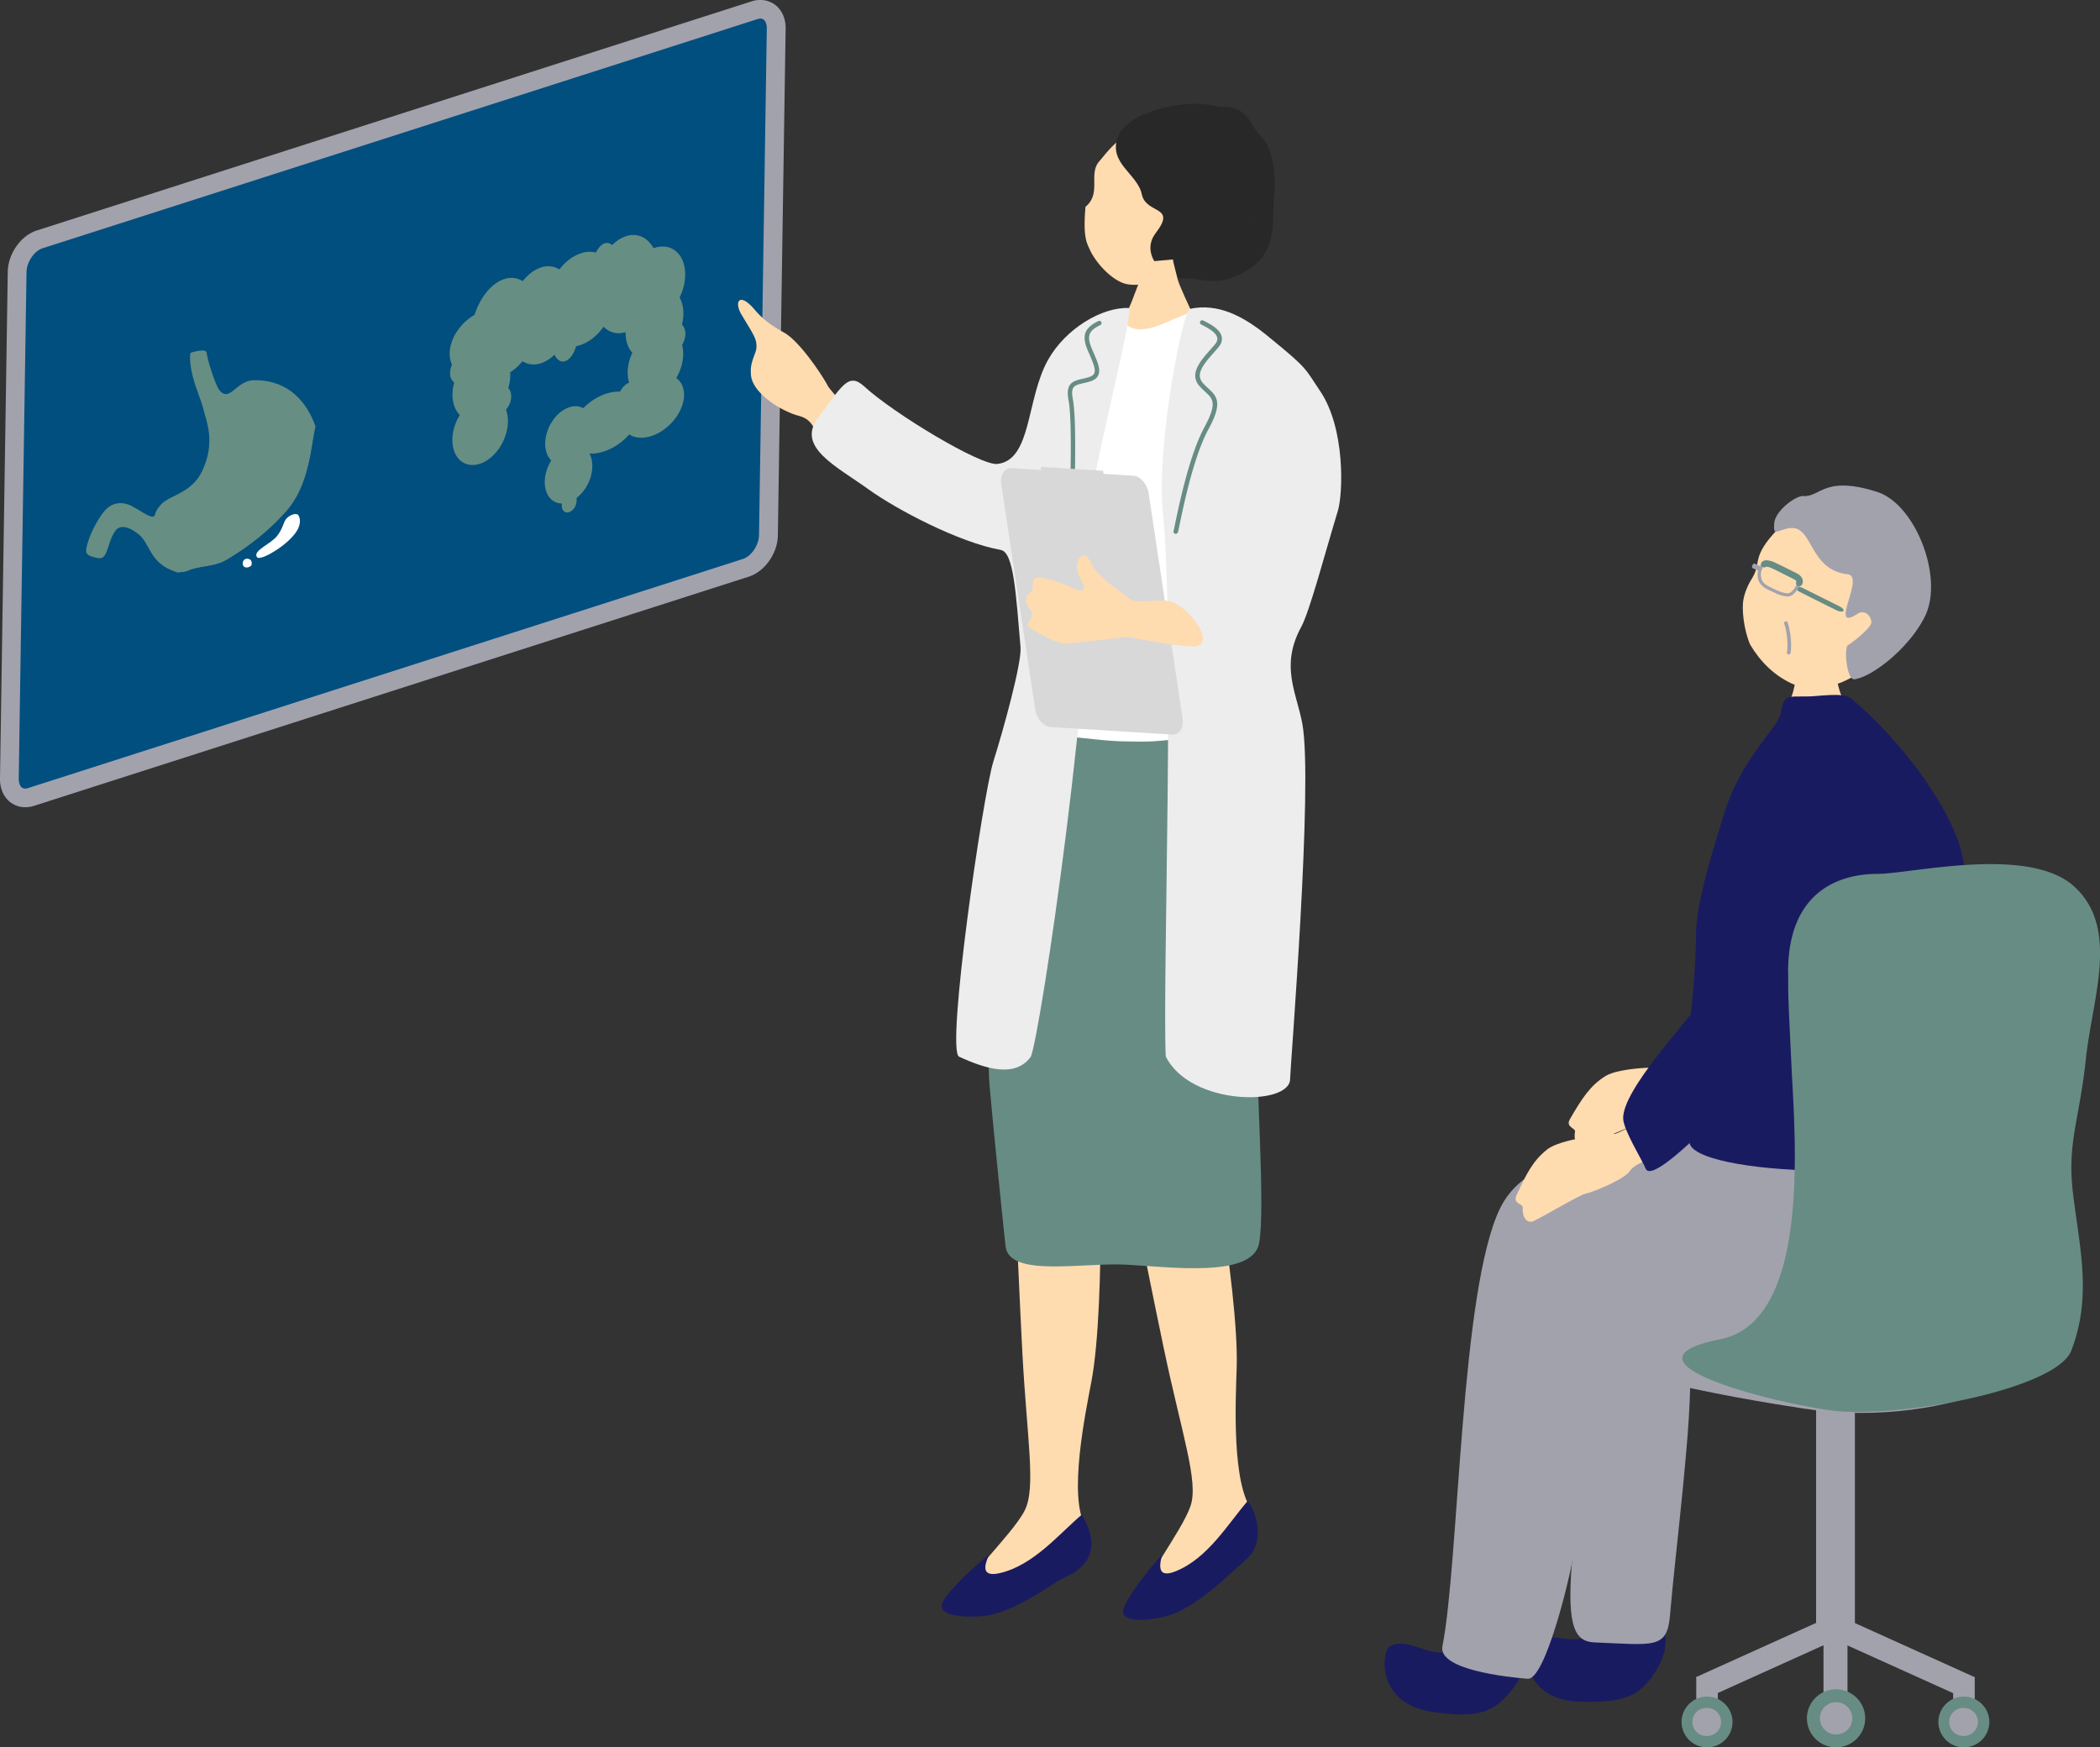 <svg width="137" height="114" viewBox="0 0 137 114" fill="none" xmlns="http://www.w3.org/2000/svg"><rect x="0" y="0" width="137" height="114" fill="#333333" stroke="none"/><g clip-path="url(#clip0_297_1103)"><path d="M109.188 69.632c-.654-.019-3.521-.019-4.474.59-.954.608-1.473 1.375-2.293 2.793-.311.535.373.578.331.82-.117.682.195 1.114.641.944.813-.31 3.081-1.375 3.478-1.436.691-.103 2.69-.73 3.057-1.199.373-.474 1.601-.76 2.854-.961.33-.055.012-1.18-.495-2.105-.312-.645-2.806.56-3.105.553h.006zm8.166-26.182c.147 0 2.103.14 2.286.121.074.31.318 1.46.502 1.844.183.383 1.534 2.574 1.723 2.762-2.157 1.844-5.171 1.6-6.626-.066.392-.19 1.584-2.264 1.749-3.018.122-.554.36-1.436.36-1.643h.006z" fill="#FFDBB0"/><path d="M103.479 106.753c-.85.627-2.696-.438-3.692.359-.489.396-.446 3.773 3.179 3.913 3.056.115 4.101-.396 5.122-2.112.697-1.168.727-2.16.275-3.042-1.284-1.85-3.466-1.065-4.884.876v.006z" fill="#191B61"/><path d="M104.439 85.451c-1.376 1.169-1.547 12.218-1.895 16.55-.349 4.332.281 5.117 1.503 5.16 3.772.146 4.713.468 4.897-1.734.372-4.442 1.485-12.735 1.308-16.404-.178-3.67-2.94-6.018-5.813-3.572z" fill="#A2A2AD"/><path d="M117.813 91.925c-4.695-.712-16.437-2.707-15.838-5.068.599-2.36 8.601-6.565 15.416-5.67 5.165.68 14.884 1.758 16.987 4.648 2.102 2.896-7.164 7.514-16.565 6.084v.006z" fill="#A2A2AD"/><path d="M94.414 107.706c-.917.53-2.677-.967-3.753-.28-.532.335-.88 3.694 2.702 4.253 3.025.469 4.12.08 5.336-1.508.825-1.084.978-2.057.624-2.988-1.064-1.984-3.27-1.241-4.909.523z" fill="#191B61"/><path d="M128.131 71.305c.47.578 2.989 7.1.764 11.074-2.824 5.038-9.554 4.642-13.937 4.904-3.221.195-6.063-.822-8.918-1.156-2.097-.244-2.616 10.404-3.49 15.85-.141.882-1.73 7.654-2.891 7.557-1.4-.116-5.856-.602-5.557-2.124 1.1-5.597 1.156-23.285 3.772-28.597 2.64-5.36 12.86-3.006 14.548-6.389 1.106-2.22 15.703-1.125 15.703-1.125l.006.006z" fill="#A2A2AD"/><path d="M128.119 56.38c-.41-3.177-3.974-8.002-7.36-10.813-.52-.432-2.213-.11-2.873-.128-1.296.025-1.516-.158-1.711 1.096-.141.918-2.629 2.932-3.747 6.71-.502 1.686-1.785 5.532-1.785 7.759 0 1.04-.122 3.687-.428 5.853-.422 3.048.141 5.08 0 7.606-.122 2.245 16.18 2.92 18.79-.213.513-.615-.673-6.286-.88-8.336-.208-2.05 1.008-1.746 0-9.535h-.006z" fill="#191B61"/><path d="M105.337 73.976c-.654.042-3.502.316-4.395 1.016-.892.7-1.332 1.509-2.01 3-.258.566.427.541.409.784-.05.688.305 1.09.733.883.777-.384 2.934-1.667 3.319-1.759.679-.164 2.604-.985 2.928-1.49.324-.505 1.522-.913 2.751-1.23.324-.085-.104-1.18-.697-2.05-.373-.614-2.738.828-3.038.852v-.006z" fill="#FFDBB0"/><path d="M120.258 52.114c2.109.888 1.387 3.553.574 7.107-.464 2.02-1.393 4.843-2.793 6.742-1.895 2.573-10.08 11.767-10.679 10.282-.207-.517-1.43-2.494-1.467-3.237-.097-1.904 4.383-6.553 5.104-7.751 1.18-1.972 2.305-4.71 3.185-8.646.789-3.53 3.319-5.647 6.076-4.49v-.007z" fill="#191B61"/><path d="M121.01 89.242h-2.531v18.071h2.531V89.242z" fill="#A2A2AD"/><path d="M120 106.876l-.634-1.39-8.711 3.935.634 1.391 8.711-3.936z" fill="#A2A2AD"/><path d="M120.527 104.216h-1.565v7.721h1.565v-7.721zm-8.46 5.202h-1.406v1.978h1.406v-1.978z" fill="#A2A2AD"/><path d="M128.188 110.818l.635-1.39-8.711-3.936-.635 1.391 8.711 3.935z" fill="#A2A2AD"/><path d="M127.422 111.396h1.406v-1.978h-1.406v1.978z" fill="#A2A2AD"/><path d="M116.651 63.425c0-5.464 3.588-6.407 5.807-6.407 2.219 0 9.921-1.892 12.879.84 2.959 2.732 1.162 7.253.74 11.244-.422 3.992-1.229 5.446-.843 8.72.421 3.57 1.265 6.723-.104 10.294-.978 2.55-11.504 4.521-15.832 3.888-4.328-.632-14.114-3.224-7.072-4.624 5.984-1.192 4.853-13.343 4.645-17.864-.213-4.52-.213-4.205-.213-6.097l-.007.006zm-3.624 48.926a1.66 1.66 0 01-1.663 1.655 1.66 1.66 0 01-1.663-1.655 1.66 1.66 0 011.663-1.655 1.66 1.66 0 011.663 1.655z" fill="#678C84"/><path d="M112.281 112.351c0 .505-.41.913-.917.913a.914.914 0 110-1.826c.507 0 .917.408.917.913z" fill="#A2A2AD"/><path d="M126.456 112.351a1.66 1.66 0 001.663 1.655 1.66 1.66 0 001.662-1.655 1.66 1.66 0 00-1.662-1.655 1.66 1.66 0 00-1.663 1.655z" fill="#678C84"/><path d="M129.035 112.351a.913.913 0 01-.916.913.914.914 0 110-1.826c.507 0 .916.408.916.913z" fill="#A2A2AD"/><path d="M119.781 114.006c1.05 0 1.901-.847 1.901-1.892a1.897 1.897 0 00-1.901-1.893c-1.05 0-1.901.848-1.901 1.893s.851 1.892 1.901 1.892z" fill="#678C84"/><path d="M120.838 112.114c0 .578-.47 1.052-1.057 1.052a1.051 1.051 0 110-2.105c.587 0 1.057.469 1.057 1.053z" fill="#A2A2AD"/><path d="M121.34 43.857c-1.614 1.138-3.338 1.266-4.475.73-1.137-.535-2.023-1.411-2.689-2.53-.453-1.06-.538-2.386-.446-2.897.079-.468.287-.98.568-1.424.648-1.04-.098-1.369 1.712-3.243.55-.566 3.435-3.006 6.589-1.734 2.769 1.114 2.732 8.969-1.253 11.098h-.006z" fill="#FFDBB0"/><path d="M116.743 34.45c-.905.195-1.051.542-.996-.304.055-.809 1.399-1.819 1.907-1.782 1.118.073 1.357-1.363 4.792-.274 2.506.79 4.346 5.537 3.166 8.056-.941 2.002-3.374 3.991-4.627 4.174-.526.079-.715-2.178-.397-2.245.33-.195 1.51-1.138 1.497-1.467-.024-.51-.495-.827-.892-.566-1.974 1.278.526-2.446-.654-2.573-2.561-.286-2.243-3.237-3.796-3.006v-.012zm-.073 8.251a.117.117 0 01-.092-.134c.092-.51-.018-1.435-.177-1.867a.116.116 0 01.067-.153.118.118 0 01.153.067c.171.469.293 1.436.189 1.99-.012.067-.073.103-.14.097zm-2.017-5.494c-.074-.03-.153-.067-.22-.097l-.104-.049c-.037-.018-.043-.097-.007-.176.037-.08.092-.128.135-.116l.104.049c.122.054.293.134.367.158.036.012.049.091.012.17-.037.08-.092.134-.135.122-.036-.012-.091-.037-.152-.061z" fill="#A2A2AD"/><path d="M119.842 39.836c.177.079.361.09.416.03.061-.067-.043-.2-.239-.298l-.513-.256c-.611-.304-1.498-.742-1.864-.93-.202-.104-.41-.135-.477-.068-.067.061.03.195.22.292.373.195 1.277.64 1.895.95l.507.25s.037.017.055.023v.007z" fill="#678C84"/><path d="M115.869 38.716c-.122-.049-.232-.11-.342-.158l-.08-.037c-.244-.115-.58-.273-.727-.663-.098-.268-.086-.797.202-1.053.128-.115.36-.212.733-.036.165.079.355.17.544.268.3.146.599.298.838.401.281.128.427.25.47.402.031.097.012.194-.049.298l-.049.085c-.152.262-.409.7-.788.694-.251-.006-.514-.092-.752-.195v-.006zm-.348-1.777c-.196-.085-.349-.079-.459.019-.202.182-.22.614-.14.827.11.31.379.432.617.548l.086.042c.299.146.666.323 1.002.335.251.006.477-.377.599-.584l.049-.085c.043-.067.037-.11.03-.134-.024-.08-.146-.17-.354-.268a34.89 34.89 0 01-.837-.408c-.19-.09-.373-.182-.544-.267 0 0-.031-.012-.043-.019l-.006-.006z" fill="#A2A2AD"/><path d="M117.299 38.241a.207.207 0 01-.116-.255c.012-.037.037-.11-.22-.231-.079-.037-.232-.116-.415-.207-.349-.177-.991-.5-1.101-.53L115.38 37c-.116-.03-.147-.03-.165-.018a.214.214 0 01-.293-.049.212.212 0 01.048-.292c.178-.128.361-.085.508-.048l.061.012c.122.03.471.194 1.198.56.177.09.324.164.403.2.489.231.514.53.441.736a.208.208 0 01-.263.134s-.013 0-.019-.006v.012z" fill="#678C84"/><path d="M50.129 34.925c-.012.913-.679 1.868-1.473 2.124l-46.62 14.95c-.795.255-1.437-.28-1.425-1.2l.508-33.056c.012-.913.678-1.868 1.473-2.124L49.212.67c.795-.255 1.436.28 1.424 1.199l-.507 33.057z" fill="#004F7F"/><path d="M1.65 52.668c-.348 0-.672-.104-.947-.305-.459-.334-.715-.912-.703-1.57L.507 17.73c.019-1.174.85-2.36 1.901-2.695L49.028.09c.544-.176 1.1-.097 1.523.213.458.335.715.913.702 1.57l-.507 33.057c-.018 1.175-.85 2.361-1.9 2.696L2.224 52.577c-.19.06-.385.09-.575.09zM49.597 1.217a.7.7 0 00-.202.036L2.781 16.197c-.55.176-1.039.9-1.051 1.551l-.508 33.058c0 .261.074.474.208.578.129.097.3.073.416.03l46.62-14.944c.55-.176 1.04-.9 1.051-1.557l.508-33.057c0-.262-.073-.475-.208-.578a.361.361 0 00-.22-.067v.006z" fill="#A2A2AD"/><path d="M12.512 37.146c.801-.231 1.602-.2 2.305-.633 1.436-.864 2.67-1.831 3.777-3.06.801-.864 1.235-1.929 1.504-3.06.232-.877.306-1.735.489-2.568-.569-1.582-1.748-3.049-4.028-3.018-1.143.012-1.559 1.466-2.231.669-.281-.329-.832-2.111-.844-2.452-.012-.34-1.039-.012-1.039-.012-.098.213-.043.906.159 1.655.208.785.55 1.527.672 2.05.202.828.783 2.1-.06 3.961-.685 1.51-2.128 1.613-2.696 2.221-.569.609-.294.797-.557.81-.256.011-.745-.347-1.302-.658-.556-.31-1.271-.359-1.827.268-.33.371-.88 1.302-1.113 2.1-.146.504-.195.772.294.9.373.103.672.25.886-.207.214-.463.306-1.077.654-1.515.348-.438 1.033-.122 1.522.292.685.578.71 1.746 2.103 2.312.146.06.287.115.434.164.183-.012.36-.036.544-.079.134-.03.232-.097.367-.134l-.013-.006z" fill="#678E83"/><path d="M21.009 29.692a8.201 8.201 0 00-.416-1.867c-.19.833-.257 1.691-.489 2.567-.269 1.132-.703 2.197-1.504 3.06-1.1 1.23-2.34 2.197-3.777 3.061-.703.432-1.504.402-2.305.633-.134.03-.232.097-.366.134a2.441 2.441 0 01-.544.08c2.885 1.01 5.452.267 7.194-1.425 1.559-1.509 2.463-3.857 2.213-6.249l-.006.006z" fill="#004F7F"/><path d="M19.432 33.575c.183.2.195.626-.055 1.046-.25.42-.789.9-1.308 1.241-.434.286-1.18.7-1.315.475-.25-.42.868-.816 1.308-1.35.38-.463.416-.877.593-1.114.172-.22.581-.426.777-.292v-.007zm-3.502 2.951c.183-.165.397-.013.427.018.092.11.086.334 0 .39-.195.133-.385.109-.464.011-.074-.09-.092-.286.03-.42h.006z" fill="#fff"/><path fill-rule="evenodd" clip-rule="evenodd" d="M33.136 27.43c.024 1.18-.77 2.439-1.767 2.81-1.002.365-1.833-.292-1.858-1.478-.024-1.18.77-2.44 1.767-2.811 1.002-.366 1.834.292 1.858 1.478z" fill="#678E83"/><path fill-rule="evenodd" clip-rule="evenodd" d="M33.289 24.417c.024 1.23-.8 2.537-1.84 2.92-1.04.384-1.907-.303-1.932-1.539-.024-1.229.801-2.537 1.84-2.92 1.04-.384 1.907.304 1.932 1.54z" fill="#678E83"/><path fill-rule="evenodd" clip-rule="evenodd" d="M33.484 21.6c.025 1.107-.886 2.349-2.035 2.769-1.143.42-2.09-.134-2.115-1.248-.024-1.107.886-2.348 2.035-2.768 1.144-.42 2.09.134 2.115 1.247zM44.7 17.852c.025 1.326-.86 2.738-1.98 3.152-1.124.414-2.053-.329-2.078-1.655-.024-1.326.862-2.738 1.98-3.152 1.125-.414 2.054.329 2.079 1.655z" fill="#678E83"/><path fill-rule="evenodd" clip-rule="evenodd" d="M35.068 20.535c.036 1.716-.911 3.462-2.11 3.907-1.197.438-2.2-.59-2.236-2.306-.037-1.716.91-3.462 2.108-3.907 1.198-.438 2.2.59 2.238 2.306z" fill="#678E83"/><path fill-rule="evenodd" clip-rule="evenodd" d="M37.464 19.775c.036 1.716-.911 3.462-2.11 3.906-1.197.438-2.2-.59-2.236-2.306-.037-1.716.91-3.462 2.108-3.906 1.199-.438 2.2.59 2.238 2.306z" fill="#678E83"/><path fill-rule="evenodd" clip-rule="evenodd" d="M40.233 18.655c.03 1.637-.997 3.353-2.293 3.833-1.302.481-2.377-.462-2.414-2.105-.03-1.636.996-3.352 2.292-3.833 1.302-.475 2.378.462 2.415 2.105z" fill="#678E83"/><path fill-rule="evenodd" clip-rule="evenodd" d="M43.014 17.736c.036 1.716-.911 3.462-2.109 3.907-1.198.438-2.2-.59-2.237-2.306-.037-1.716.91-3.462 2.109-3.907 1.198-.438 2.2.59 2.237 2.306z" fill="#678E83"/><path fill-rule="evenodd" clip-rule="evenodd" d="M44.585 20.395c.024 1.23-.801 2.538-1.84 2.921-1.04.383-1.907-.304-1.932-1.54-.024-1.229.801-2.537 1.84-2.92 1.04-.383 1.907.304 1.932 1.54z" fill="#678E83"/><path fill-rule="evenodd" clip-rule="evenodd" d="M44.572 23.03c.025 1.186-.77 2.44-1.766 2.811-1.002.365-1.834-.292-1.858-1.479-.025-1.18.77-2.44 1.766-2.81 1.003-.366 1.834.291 1.858 1.478z" fill="#678E83"/><path fill-rule="evenodd" clip-rule="evenodd" d="M44.628 25.72c.024 1.064-.893 2.275-2.036 2.695-1.143.42-2.09-.104-2.115-1.168-.024-1.065.887-2.276 2.036-2.696 1.143-.42 2.09.104 2.115 1.168z" fill="#678E83"/><path fill-rule="evenodd" clip-rule="evenodd" d="M41.718 26.748c.018 1.022-.966 2.214-2.207 2.67-1.24.457-2.261 0-2.286-1.021-.018-1.023.966-2.215 2.207-2.672 1.24-.456 2.261 0 2.286 1.023z" fill="#678E83"/><path fill-rule="evenodd" clip-rule="evenodd" d="M38.674 27.855c.018 1.01-.654 2.087-1.516 2.404-.856.316-1.565-.25-1.59-1.266-.018-1.01.655-2.087 1.517-2.403.855-.317 1.564.249 1.589 1.265z" fill="#678E83"/><path fill-rule="evenodd" clip-rule="evenodd" d="M38.643 30.362c.019 1.01-.66 2.087-1.516 2.403-.855.317-1.564-.25-1.589-1.265-.018-1.01.654-2.087 1.516-2.404.856-.316 1.565.25 1.59 1.266z" fill="#678E83"/><path fill-rule="evenodd" clip-rule="evenodd" d="M37.617 32.662c.006.316-.202.65-.471.748-.27.098-.49-.079-.495-.395l-.019-.864c-.006-.317.202-.651.471-.749.269-.097.489.08.495.396l.019.864zm-4.267-6.821c.012.493-.318 1.016-.733 1.168-.416.152-.765-.121-.77-.614-.013-.493.317-1.016.733-1.168.415-.152.764.121.77.614zm-2.439-2.044c.012.505-.33 1.046-.758 1.198-.428.159-.782-.128-.794-.633-.013-.504.33-1.046.757-1.198.428-.158.783.128.795.633zm6.791-2.081c.018.845-.348 1.673-.813 1.843-.465.17-.862-.377-.874-1.223-.018-.845.348-1.673.813-1.843.464-.17.856.377.874 1.223zm7.011.036c.012.53-.342 1.09-.788 1.248-.447.164-.813-.128-.826-.657-.012-.53.343-1.09.789-1.248.446-.164.813.128.825.657zm-4.407-4.648c.018.845-.348 1.673-.813 1.843-.465.17-.856-.377-.874-1.223-.018-.846.348-1.673.813-1.843.465-.17.862.377.874 1.223zm1.595 8.506c.013.53-.342 1.089-.788 1.247-.446.165-.813-.128-.825-.657-.013-.53.342-1.09.788-1.247.446-.165.813.128.825.657z" fill="#678E83"/><path d="M70.79 99.525c-1.095-1.935.017-7.308.415-9.407.953-5.08.538-18.156.336-18.935 0 0-5.58-.286-5.538.864.025.627.336 9.346.69 16.136.3 5.701.918 8.896.147 10.387-.861 1.667-4.327 4.788-3.63 5.165 1.833.426 8.3-1.868 7.58-4.21z" fill="#FFDBB0"/><path d="M70.581 98.82c-1.442 1.21-3.148 3.321-5.366 3.82-1.736.396-.447-1.411-.813-1.113-.789.645-2.39 2.075-2.886 2.975-.513.931 1.413 1.059 2.61.943.728-.067 2.054-.401 4.524-2.056.776-.524 1.192-.603 1.583-.895 1.516-1.138.96-2.561.348-3.669v-.006z" fill="#191B61"/><path d="M81.718 98.594c-1.381-1.746-1.106-7.228-1.039-9.358.16-5.166-2.261-18.023-2.58-18.765 0 0-5.556.572-5.336 1.698.123.614 1.773 9.187 3.167 15.838 1.173 5.585 2.274 8.652 1.742 10.24-.6 1.777-3.54 5.397-2.794 5.659 1.883.14 7.916-3.109 6.84-5.318v.006z" fill="#FFDBB0"/><path d="M81.4 97.93c-1.24 1.418-2.597 3.761-4.718 4.594-1.657.658-.66-1.326-.972-.979-.679.76-2.042 2.415-2.396 3.383-.367.998 1.558.833 2.726.535.709-.176 1.968-.705 4.15-2.719.685-.633 1.162-.98 1.455-1.363.636-.834.52-2.44-.25-3.444l.005-.006z" fill="#191B61"/><path d="M54.016 25.196c-.305-.608-1.827-2.92-2.86-3.493-1.033-.571-1.51-1.01-1.926-1.502-1.002-1.175-1.344-.511-.868.304.789 1.338 1.027 1.582.984 2.203-.024.359-.415.912-.36 1.612-.043 1.29 2.023 2.519 3.087 2.799 1.039.274.929.882 1.736 1.929.06.079.165.2.299.353.355-.931.734-1.85 1.204-2.708-.715-.76-1.228-1.375-1.296-1.497zm24.463-9.662c1.161-2.434 1.558-5.75-1.48-6.967-3.037-1.217-4.676 1.266-5.28 1.953-.74.834.164 2.087-.905 2.976-.165 1.959.073 2.318.269 2.762.275.645 1.124 1.752 2.102 2.178.783.34 2.054.03 2.788-.316A5.61 5.61 0 0077.568 17c.202-.012.416.03.788-.231.172-.122.52-.584.538-.846.03-.328-.305-.438-.415-.39z" fill="#FFDBB0"/><path d="M75.398 15.205c-1.051 1.363.483 3.036 1.987 2.97 1.094-.055 2.188.742 4.303-.761 1.724-1.217 1.277-3.39 1.436-4.758.16-1.37-.153-3.103-.868-3.773-.715-.675-.788-2.032-2.683-1.904-2.366-.67-6.033.396-6.626 1.898-.697 1.765 1.259 2.446 1.54 3.791.281 1.345 2.323.706.905 2.543l.006-.006zm6.394-1.083c.043.03.08.061.122.091l-.135-.03.013-.06z" fill="#282828"/><path d="M76.523 16.927c-.11 0-1.583.158-1.724.146-.049.256-.678 1.826-.795 2.148-.562 1.588-1.76 3.614-1.895 3.773 1.67 1.436 6.303 1.965 7.36.59-.3-.146-2.488-4.74-2.634-5.343-.104-.444-.306-1.143-.312-1.314z" fill="#FFDBB0"/><path d="M72.305 20.596c1.388-.572.434 1.12 2.494.858.96-.122 2.622-1.162 3.172-1.053 2.641.518 5.233 3.207 5.239 6 .147.055-1.333 2.963-.6 7.076-.054.347-.079 3.93 0 4.57.123 1.034.814 7.198 1.248 8.98.428 1.783.446 2.3-.27 2.13-.714-.17-1.252-.627-2.34-.645-1.088-.018-8.613.62-9.799.53-1.186-.092-5.483.401-5.495-.116-.012-.402 2.714-7.192 2.036-11.95 1.026-5.598 2.677-15.54 4.321-16.38h-.006z" fill="#fff"/><path d="M74.628 48.39c-1.87-.024-1.828 0-4.468-.286-2.641-.286-4.04.384-4.56 1.704-.526 1.32-.483 3.65-.758 7.855-.239 3.645-.471 10.952-.288 13.149.19 2.203.893 9.133 1.046 10.502.232 2.05 5.012 1.052 7.854 1.199 2.843.145 8.252.894 8.686-1.388.434-2.288-.244-10.91-.098-13.532.147-2.622 1.59-6.997 1.724-9.863.177-3.638-1.736-8.153-2.109-9.248-.373-1.096-5.165-.067-7.035-.098l.006.006z" fill="#678C84"/><path d="M65.288 35.88c-2.726-.486-6.797-2.634-8.637-3.96-2.085-1.503-4.731-2.75-3.277-4.667 1.547-2.039 1.957-3 3.002-2.045 1.95 1.79 7.61 5.196 8.698 5.063 2.25-.274 1.858-4.21 3.295-6.785 1.149-2.056 3.539-3.462 5.262-3.389.404.018-2.157 9.936-2.365 12.041.19 11.397-3.399 35.352-4.016 36.806-1.015 1.405-2.965.79-4.682 0-.874-.408 1.558-17.11 2.237-19.258.672-2.135 1.858-6.443 1.773-7.46-.306-3.534-.447-6.193-1.284-6.34l-.006-.006zm12.335-15.728c1.803-.383 3.453.414 5.202 1.874 2.555 2.075 2.316 2.038 3.3 3.492 1.65 2.44 1.492 6.706 1.156 7.807-.856 2.817-1.84 6.565-2.39 7.575-1.394 2.562-.3 4.29.073 6.334.715 3.925-.782 22.245-.8 23.176-.031 1.77-6.504 1.753-8.112-1.478-.22-4.63.593-27.721-.183-35.424-.459-4.51 1.32-13.27 1.748-13.362l.006.006z" fill="#EDEDED"/><path d="M76.706 34.828h-.037a.147.147 0 01-.11-.177c.031-.11.068-.31.123-.572.28-1.326.935-4.435 1.888-6.2.856-1.582.557-1.856.062-2.312a4.43 4.43 0 01-.41-.413c-.648-.773.116-1.637.727-2.325.104-.122.208-.237.306-.353.135-.158.183-.304.153-.444-.073-.353-.624-.645-.96-.815l-.085-.043c-.074-.036-.098-.128-.061-.2.036-.074.128-.098.201-.061l.086.042c.403.213 1.014.53 1.112 1.016.05.231-.024.463-.214.688-.097.115-.201.237-.311.359-.71.797-1.174 1.405-.722 1.947.123.146.257.268.38.383.598.548.922.974 0 2.665-.936 1.728-1.584 4.807-1.859 6.121-.055.268-.098.475-.128.584a.149.149 0 01-.14.11zm-6.724-3.31a.148.148 0 01-.146-.146c0-.128 0-.329.006-.578.018-1.199.055-3.7-.135-4.704-.214-1.12.336-1.24.911-1.375.14-.03.293-.067.452-.121.165-.055.27-.134.318-.238.11-.25-.08-.693-.3-1.204-.042-.104-.091-.213-.14-.323-.44-1.059-.073-1.49.703-1.88a.145.145 0 01.196.067.144.144 0 01-.068.195c-.684.34-.923.639-.562 1.509.043.11.092.219.135.316.256.602.464 1.077.299 1.442-.08.183-.245.31-.489.396-.165.054-.33.09-.483.127-.58.134-.85.195-.69 1.035.195 1.034.158 3.553.14 4.764 0 .25-.006.45-.006.578 0 .08-.067.146-.147.146l.006-.006z" fill="#678C84"/><path d="M67.531 46.26c.092.621.544 1.15.996 1.175l7.965.493c.453.03.752-.456.654-1.077l-2.206-14.64c-.092-.62-.544-1.15-.997-1.174l-7.964-.493c-.453-.03-.752.457-.654 1.077l2.206 14.64z" fill="#D8D8D8"/><path d="M68.026 31.311l4.065.25-.128-.846-4.065-.25.128.846z" fill="#D8D8D8"/><path d="M77.782 42.172c-1.852-.049-3.967-.7-4.627-.584-.654.115-2.451.286-3.607.39-.47.042-1.106-.293-2.353-.999-.55-.31.465-.584.03-1.186-.727-1.016.123-1.016.135-1.393.03-.658.018-.84.88-.64a7.728 7.728 0 011.748.61c.361.182.96.328.63-.33-.336-.657-.477-1.04-.263-1.508.214-.469.605-.42.923.42.575.894 1.816 1.581 2.256 2.007.44.426 1.234.213 2.53.231 1.296.019 3.564 3.043 1.712 2.994l.006-.012z" fill="#FFDBB0"/></g><defs><clipPath id="clip0_297_1103"><path fill="#fff" d="M0 0h137v114H0z"/></clipPath></defs></svg>